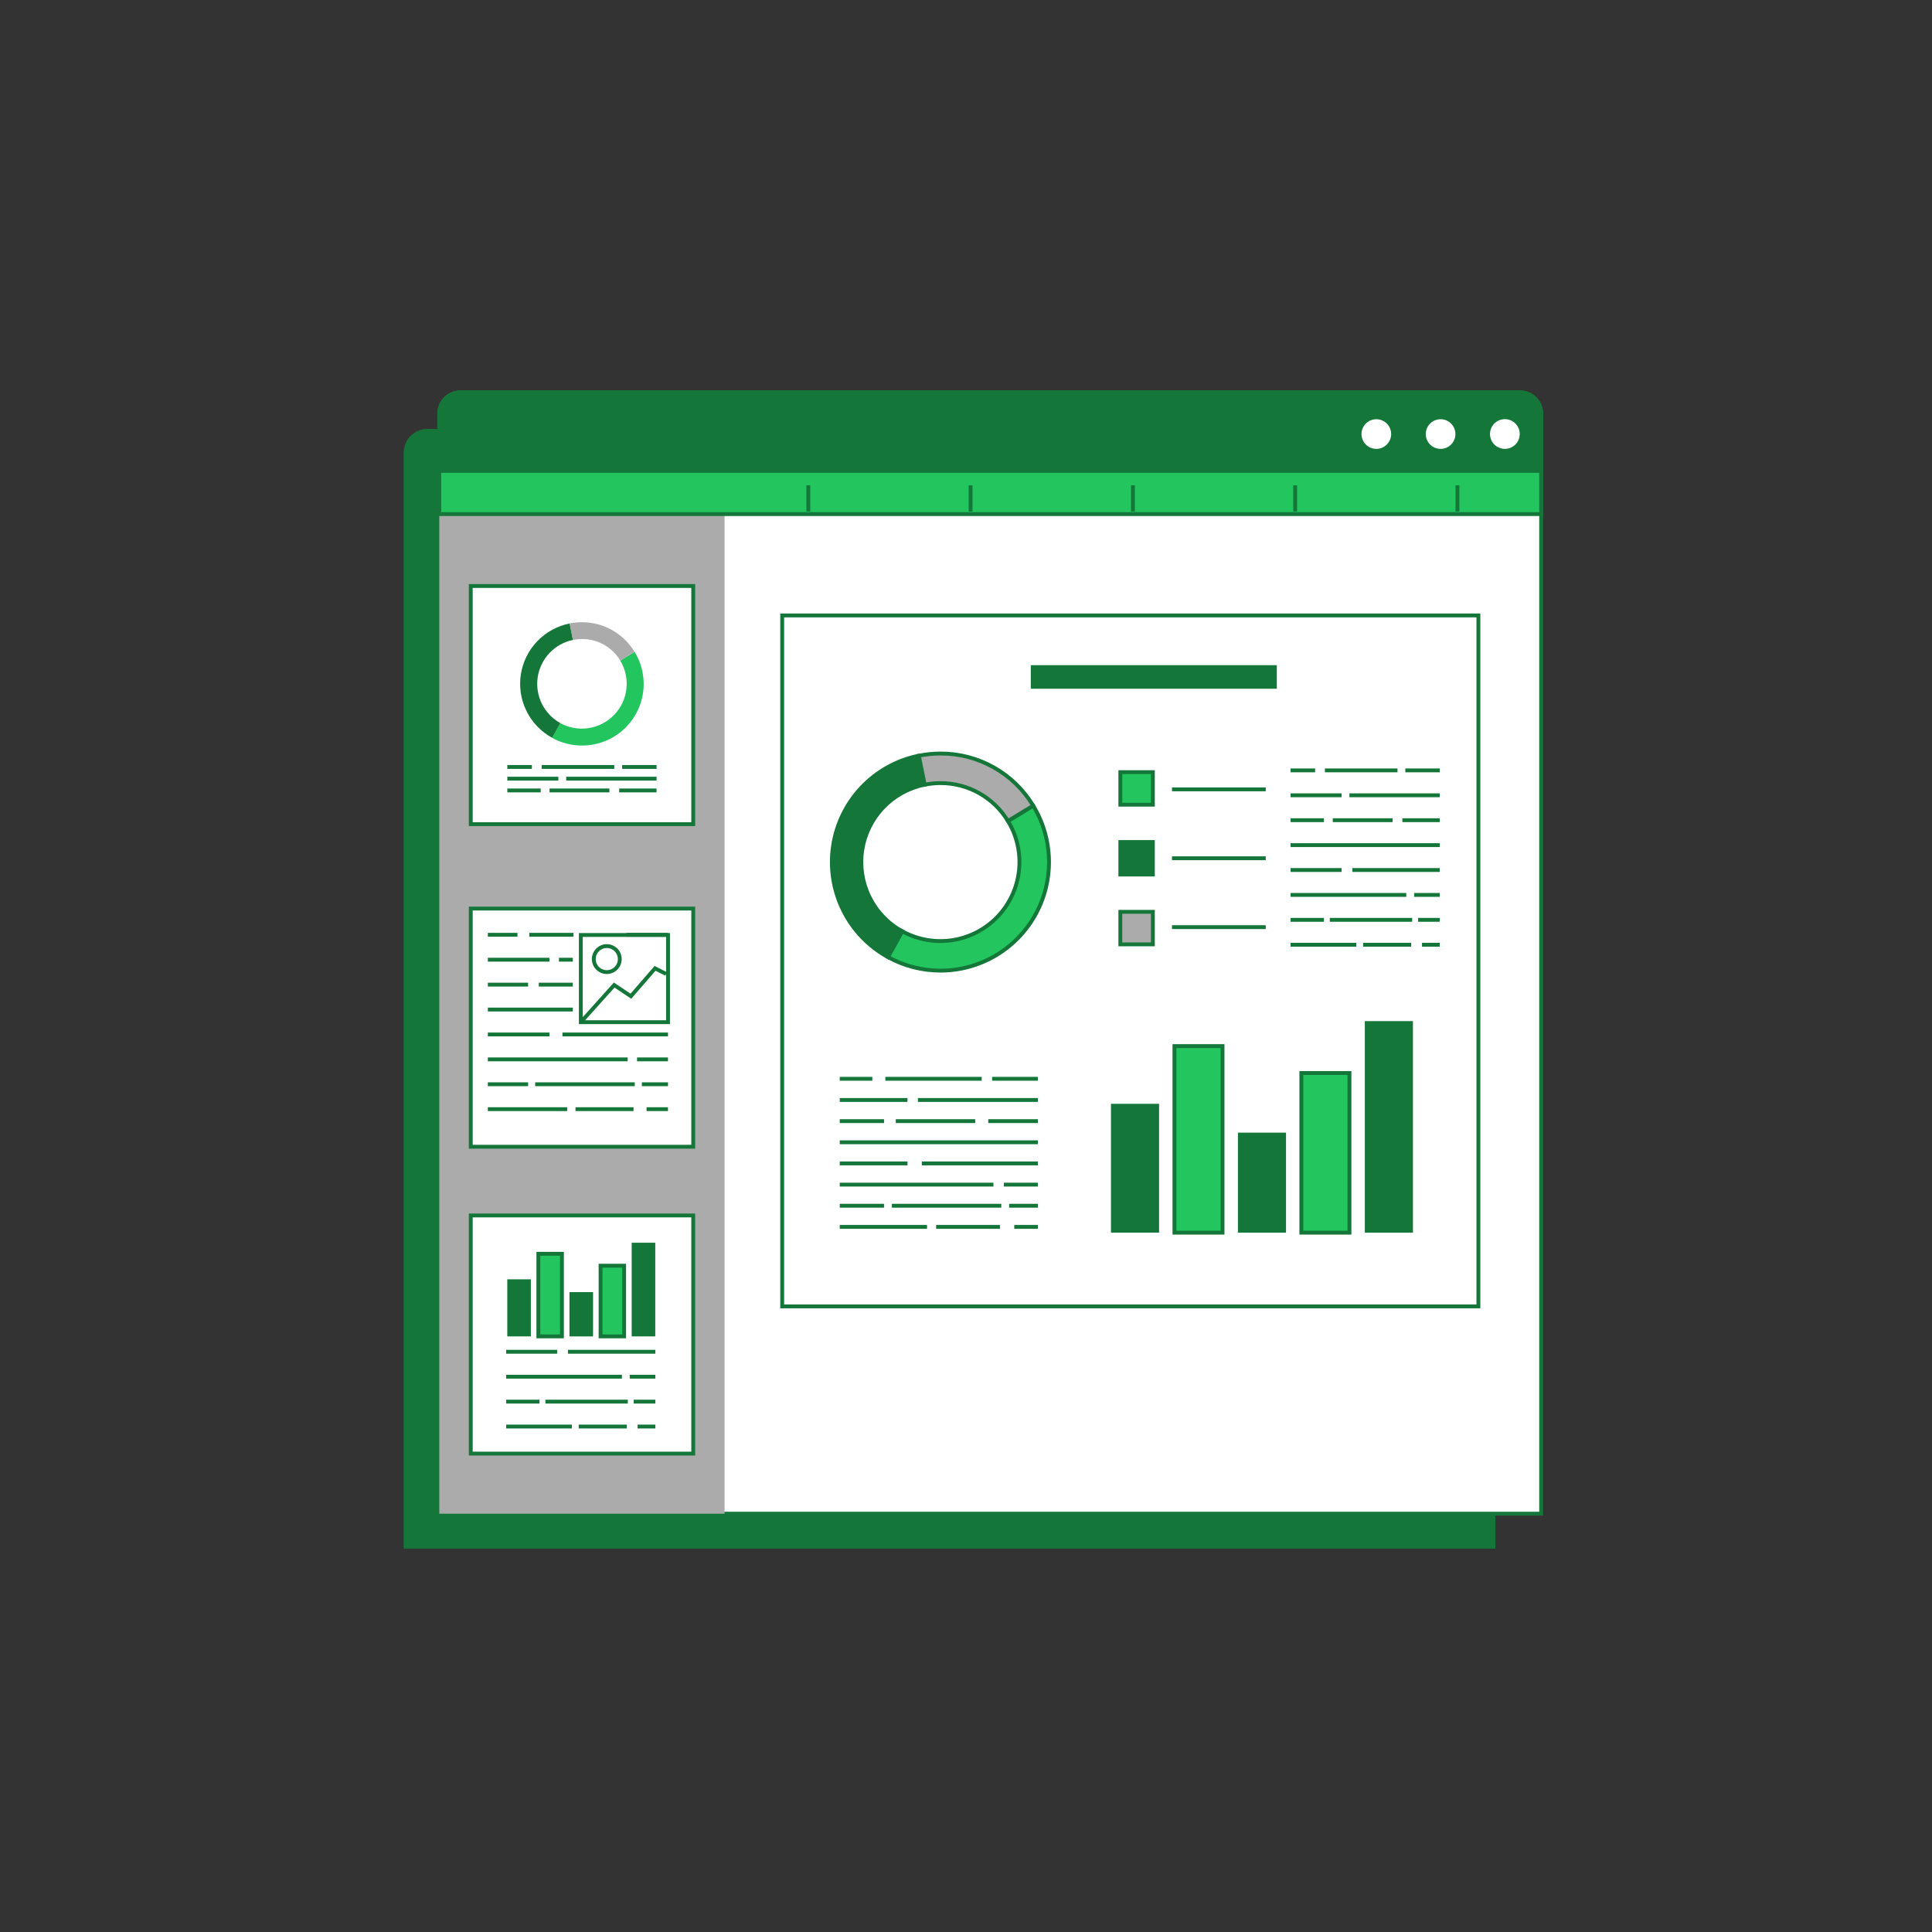 <svg width="131" height="131" viewBox="0 0 131 131" fill="none" xmlns="http://www.w3.org/2000/svg">
<rect x="0" y="0" width="131" height="131" fill="#333333" stroke="none"/>
<path d="M28.986 29.215H101.265V104.875H27.5V30.698C27.5 30.304 27.657 29.926 27.935 29.647C28.214 29.369 28.592 29.212 28.986 29.212V29.215Z" fill="#147638" stroke="#147638" stroke-width="0.261" stroke-miterlimit="10"/>
<path d="M31.221 26.607H103.064C103.445 26.607 103.809 26.758 104.078 27.027C104.347 27.296 104.498 27.661 104.498 28.041V102.637H29.787V28.041C29.787 27.661 29.938 27.296 30.207 27.027C30.476 26.758 30.841 26.607 31.221 26.607Z" fill="white" stroke="#147638" stroke-width="0.261" stroke-miterlimit="10"/>
<path d="M31.221 26.607H47.696C48.076 26.607 48.441 26.758 48.71 27.027C48.979 27.296 49.13 27.661 49.13 28.041V102.637H29.787V28.041C29.787 27.661 29.938 27.296 30.207 27.027C30.476 26.758 30.841 26.607 31.221 26.607Z" fill="#ABABAB"/>
<path d="M31.221 26.607H103.064C103.445 26.607 103.809 26.758 104.078 27.027C104.347 27.296 104.498 27.661 104.498 28.041V34.859H29.787V28.041C29.787 27.661 29.938 27.296 30.207 27.027C30.476 26.758 30.841 26.607 31.221 26.607Z" fill="#22C55E" stroke="#147638" stroke-width="0.261" stroke-miterlimit="10"/>
<path d="M31.221 26.607H103.064C103.445 26.607 103.809 26.758 104.078 27.027C104.347 27.296 104.498 27.661 104.498 28.041V31.931H29.787V28.041C29.787 27.661 29.938 27.296 30.207 27.027C30.476 26.758 30.841 26.607 31.221 26.607Z" fill="#147638" stroke="#147638" stroke-width="0.261" stroke-miterlimit="10"/>
<path d="M94.459 29.431C94.459 29.206 94.392 28.986 94.267 28.799C94.142 28.612 93.965 28.466 93.757 28.381C93.55 28.294 93.321 28.272 93.1 28.316C92.88 28.36 92.677 28.468 92.519 28.627C92.359 28.786 92.251 28.988 92.207 29.209C92.163 29.429 92.186 29.658 92.272 29.866C92.358 30.073 92.504 30.251 92.691 30.376C92.878 30.501 93.097 30.567 93.322 30.567C93.624 30.567 93.912 30.447 94.125 30.234C94.338 30.021 94.458 29.732 94.459 29.431Z" fill="white" stroke="#147638" stroke-width="0.261" stroke-miterlimit="10"/>
<path d="M98.816 29.431C98.816 29.206 98.75 28.986 98.625 28.799C98.5 28.612 98.322 28.466 98.115 28.381C97.907 28.294 97.678 28.272 97.458 28.316C97.237 28.36 97.035 28.468 96.876 28.627C96.717 28.786 96.609 28.988 96.565 29.209C96.521 29.429 96.543 29.658 96.629 29.866C96.716 30.073 96.861 30.251 97.048 30.376C97.235 30.501 97.455 30.567 97.68 30.567C97.981 30.567 98.27 30.447 98.483 30.234C98.696 30.021 98.816 29.732 98.816 29.431Z" fill="white" stroke="#147638" stroke-width="0.261" stroke-miterlimit="10"/>
<path d="M103.177 29.43C103.178 29.205 103.111 28.985 102.986 28.797C102.861 28.609 102.684 28.463 102.476 28.376C102.267 28.289 102.038 28.267 101.817 28.31C101.596 28.354 101.393 28.462 101.233 28.621C101.073 28.781 100.965 28.984 100.921 29.205C100.876 29.426 100.899 29.655 100.985 29.863C101.071 30.072 101.217 30.25 101.405 30.375C101.592 30.5 101.812 30.567 102.038 30.567C102.339 30.567 102.629 30.448 102.842 30.235C103.056 30.021 103.176 29.732 103.177 29.43Z" fill="white" stroke="#147638" stroke-width="0.261" stroke-miterlimit="10"/>
<path d="M54.809 34.682V32.906" stroke="#147638" stroke-width="0.261" stroke-miterlimit="10"/>
<path d="M65.811 34.682V32.906" stroke="#147638" stroke-width="0.261" stroke-miterlimit="10"/>
<path d="M76.818 34.682V32.906" stroke="#147638" stroke-width="0.261" stroke-miterlimit="10"/>
<path d="M87.82 34.682V32.906" stroke="#147638" stroke-width="0.261" stroke-miterlimit="10"/>
<path d="M98.822 34.682V32.906" stroke="#147638" stroke-width="0.261" stroke-miterlimit="10"/>
<path d="M100.243 41.729H53.037V88.58H100.243V41.729Z" fill="white" stroke="#147638" stroke-width="0.261" stroke-miterlimit="10"/>
<path d="M79.469 53.523H85.825" stroke="#147638" stroke-width="0.261" stroke-miterlimit="10"/>
<path d="M79.469 58.195H85.825" stroke="#147638" stroke-width="0.261" stroke-miterlimit="10"/>
<path d="M79.469 62.865H85.825" stroke="#147638" stroke-width="0.261" stroke-miterlimit="10"/>
<path d="M67.272 73.148H70.371" stroke="#147638" stroke-width="0.261" stroke-miterlimit="10"/>
<path d="M60.031 73.148H66.565" stroke="#147638" stroke-width="0.261" stroke-miterlimit="10"/>
<path d="M56.94 73.148H59.148" stroke="#147638" stroke-width="0.261" stroke-miterlimit="10"/>
<path d="M62.24 74.584H70.372" stroke="#147638" stroke-width="0.261" stroke-miterlimit="10"/>
<path d="M56.94 74.584H61.533" stroke="#147638" stroke-width="0.261" stroke-miterlimit="10"/>
<path d="M67.01 76.018H70.373" stroke="#147638" stroke-width="0.261" stroke-miterlimit="10"/>
<path d="M60.738 76.018H66.125" stroke="#147638" stroke-width="0.261" stroke-miterlimit="10"/>
<path d="M56.94 76.018H59.943" stroke="#147638" stroke-width="0.261" stroke-miterlimit="10"/>
<path d="M56.94 77.452H70.372" stroke="#147638" stroke-width="0.261" stroke-miterlimit="10"/>
<path d="M62.504 78.886H70.372" stroke="#147638" stroke-width="0.261" stroke-miterlimit="10"/>
<path d="M56.94 78.886H61.533" stroke="#147638" stroke-width="0.261" stroke-miterlimit="10"/>
<path d="M68.066 80.323H70.371" stroke="#147638" stroke-width="0.261" stroke-miterlimit="10"/>
<path d="M56.94 80.323H67.36" stroke="#147638" stroke-width="0.261" stroke-miterlimit="10"/>
<path d="M68.424 81.756H70.374" stroke="#147638" stroke-width="0.261" stroke-miterlimit="10"/>
<path d="M60.473 81.756H67.893" stroke="#147638" stroke-width="0.261" stroke-miterlimit="10"/>
<path d="M56.94 81.756H59.943" stroke="#147638" stroke-width="0.261" stroke-miterlimit="10"/>
<path d="M68.773 83.19H70.372" stroke="#147638" stroke-width="0.261" stroke-miterlimit="10"/>
<path d="M63.475 83.19H67.802" stroke="#147638" stroke-width="0.261" stroke-miterlimit="10"/>
<path d="M56.94 83.19H62.858" stroke="#147638" stroke-width="0.261" stroke-miterlimit="10"/>
<path d="M95.289 52.236H97.623" stroke="#147638" stroke-width="0.261" stroke-miterlimit="10"/>
<path d="M89.836 52.236H94.758" stroke="#147638" stroke-width="0.261" stroke-miterlimit="10"/>
<path d="M87.508 52.236H89.171" stroke="#147638" stroke-width="0.261" stroke-miterlimit="10"/>
<path d="M91.498 53.925H97.622" stroke="#147638" stroke-width="0.261" stroke-miterlimit="10"/>
<path d="M87.508 53.925H90.968" stroke="#147638" stroke-width="0.261" stroke-miterlimit="10"/>
<path d="M95.088 55.614H97.622" stroke="#147638" stroke-width="0.261" stroke-miterlimit="10"/>
<path d="M90.369 55.614H94.426" stroke="#147638" stroke-width="0.261" stroke-miterlimit="10"/>
<path d="M87.508 55.614H89.768" stroke="#147638" stroke-width="0.261" stroke-miterlimit="10"/>
<path d="M87.508 57.304H97.624" stroke="#147638" stroke-width="0.261" stroke-miterlimit="10"/>
<path d="M91.695 58.991H97.621" stroke="#147638" stroke-width="0.261" stroke-miterlimit="10"/>
<path d="M87.508 58.991H90.968" stroke="#147638" stroke-width="0.261" stroke-miterlimit="10"/>
<path d="M95.887 60.68H97.623" stroke="#147638" stroke-width="0.261" stroke-miterlimit="10"/>
<path d="M87.508 60.68H95.355" stroke="#147638" stroke-width="0.261" stroke-miterlimit="10"/>
<path d="M96.152 62.37H97.623" stroke="#147638" stroke-width="0.261" stroke-miterlimit="10"/>
<path d="M90.166 62.37H95.753" stroke="#147638" stroke-width="0.261" stroke-miterlimit="10"/>
<path d="M87.508 62.37H89.768" stroke="#147638" stroke-width="0.261" stroke-miterlimit="10"/>
<path d="M96.42 64.059H97.622" stroke="#147638" stroke-width="0.261" stroke-miterlimit="10"/>
<path d="M92.428 64.059H95.687" stroke="#147638" stroke-width="0.261" stroke-miterlimit="10"/>
<path d="M87.508 64.059H91.963" stroke="#147638" stroke-width="0.261" stroke-miterlimit="10"/>
<path d="M63.769 65.814C62.523 65.814 61.297 65.498 60.205 64.896L61.175 63.142C62.209 63.713 63.402 63.926 64.57 63.749C65.738 63.572 66.814 63.014 67.632 62.162C68.45 61.309 68.963 60.211 69.092 59.037C69.221 57.862 68.958 56.679 68.345 55.669L70.055 54.627C70.734 55.742 71.104 57.019 71.127 58.325C71.15 59.631 70.825 60.92 70.185 62.059C69.545 63.198 68.613 64.146 67.486 64.806C66.358 65.466 65.076 65.814 63.769 65.814Z" fill="#22C55E" stroke="#147638" stroke-width="0.261" stroke-miterlimit="10"/>
<path d="M60.204 64.896C58.887 64.168 57.825 63.053 57.16 61.702C56.496 60.351 56.261 58.829 56.489 57.341C56.716 55.853 57.394 54.47 58.431 53.379C59.469 52.288 60.815 51.542 62.29 51.24L62.686 53.206C61.613 53.425 60.633 53.968 59.878 54.761C59.123 55.555 58.63 56.56 58.464 57.643C58.298 58.726 58.468 59.833 58.951 60.816C59.433 61.799 60.206 62.611 61.164 63.142L60.204 64.896Z" fill="#147638" stroke="#147638" stroke-width="0.261" stroke-miterlimit="10"/>
<path d="M68.344 55.669C67.868 54.883 67.197 54.233 66.395 53.782C65.594 53.332 64.69 53.096 63.771 53.099C63.411 53.099 63.052 53.135 62.699 53.206L62.303 51.24C62.786 51.143 63.278 51.094 63.771 51.094C65.034 51.089 66.278 51.413 67.379 52.032C68.481 52.651 69.403 53.545 70.056 54.627L68.344 55.669Z" fill="#ABABAB" stroke="#147638" stroke-width="0.261" stroke-miterlimit="10"/>
<path d="M78.171 52.355H75.965V54.561H78.171V52.355Z" fill="#22C55E" stroke="#147638" stroke-width="0.261" stroke-miterlimit="10"/>
<path d="M78.171 57.093H75.965V59.298H78.171V57.093Z" fill="#147638" stroke="#147638" stroke-width="0.261" stroke-miterlimit="10"/>
<path d="M78.171 61.827H75.965V64.033H78.171V61.827Z" fill="#ABABAB" stroke="#147638" stroke-width="0.261" stroke-miterlimit="10"/>
<path d="M78.592 74.845H75.33V83.581H78.592V74.845Z" fill="#147638"/>
<path d="M82.894 70.931H79.633V83.581H82.894V70.931Z" fill="#22C55E" stroke="#147638" stroke-width="0.261" stroke-miterlimit="10"/>
<path d="M87.199 76.8H83.938V83.582H87.199V76.8Z" fill="#147638"/>
<path d="M91.5 72.756H88.238V83.581H91.5V72.756Z" fill="#22C55E" stroke="#147638" stroke-width="0.261" stroke-miterlimit="10"/>
<path d="M95.805 69.237H92.543V83.582H95.805V69.237Z" fill="#147638"/>
<path d="M86.575 45.102H69.894V46.7H86.575V45.102Z" fill="#147638"/>
<path d="M47.005 39.734H31.92V55.883H47.005V39.734Z" fill="white" stroke="#147638" stroke-width="0.261" stroke-miterlimit="10"/>
<path d="M39.457 50.551C38.749 50.551 38.053 50.372 37.434 50.03L37.986 49.029C38.573 49.351 39.249 49.471 39.911 49.37C40.573 49.269 41.183 48.952 41.646 48.469C42.11 47.987 42.401 47.364 42.475 46.699C42.55 46.034 42.402 45.363 42.056 44.79L43.029 44.198C43.417 44.831 43.63 45.557 43.644 46.3C43.658 47.043 43.474 47.776 43.11 48.424C42.745 49.072 42.215 49.611 41.573 49.985C40.93 50.359 40.2 50.554 39.457 50.551Z" fill="#22C55E"/>
<path d="M37.44 50.027C36.687 49.616 36.08 48.984 35.7 48.215C35.32 47.447 35.186 46.58 35.316 45.732C35.446 44.885 35.834 44.098 36.428 43.48C37.021 42.861 37.79 42.439 38.631 42.273L38.855 43.389C38.247 43.514 37.691 43.823 37.263 44.273C36.835 44.723 36.556 45.294 36.461 45.908C36.367 46.522 36.463 47.15 36.736 47.708C37.01 48.266 37.447 48.727 37.99 49.029L37.44 50.027Z" fill="#147638"/>
<path d="M42.06 44.789C41.789 44.341 41.407 43.97 40.95 43.714C40.492 43.458 39.977 43.325 39.453 43.329C39.249 43.33 39.045 43.35 38.845 43.389L38.621 42.273C38.895 42.218 39.173 42.19 39.453 42.19C40.171 42.188 40.877 42.371 41.503 42.723C42.129 43.075 42.653 43.583 43.025 44.197L42.06 44.789Z" fill="#ABABAB"/>
<path d="M42.185 52.004H44.519" stroke="#147638" stroke-width="0.261" stroke-miterlimit="10"/>
<path d="M36.728 52.004H41.651" stroke="#147638" stroke-width="0.261" stroke-miterlimit="10"/>
<path d="M34.4 52.004H36.064" stroke="#147638" stroke-width="0.261" stroke-miterlimit="10"/>
<path d="M38.393 52.798H44.517" stroke="#147638" stroke-width="0.261" stroke-miterlimit="10"/>
<path d="M34.4 52.798H37.86" stroke="#147638" stroke-width="0.261" stroke-miterlimit="10"/>
<path d="M41.984 53.596H44.516" stroke="#147638" stroke-width="0.261" stroke-miterlimit="10"/>
<path d="M37.262 53.596H41.321" stroke="#147638" stroke-width="0.261" stroke-miterlimit="10"/>
<path d="M34.4 53.596H36.663" stroke="#147638" stroke-width="0.261" stroke-miterlimit="10"/>
<path d="M47.005 61.606H31.92V77.755H47.005V61.606Z" fill="white" stroke="#147638" stroke-width="0.261" stroke-miterlimit="10"/>
<path d="M42.475 63.384H45.293" stroke="#147638" stroke-width="0.261" stroke-miterlimit="10"/>
<path d="M35.887 63.384H38.885" stroke="#147638" stroke-width="0.261" stroke-miterlimit="10"/>
<path d="M33.078 63.384H35.086" stroke="#147638" stroke-width="0.261" stroke-miterlimit="10"/>
<path d="M37.898 65.073H38.84" stroke="#147638" stroke-width="0.261" stroke-miterlimit="10"/>
<path d="M33.078 65.073H37.255" stroke="#147638" stroke-width="0.261" stroke-miterlimit="10"/>
<path d="M36.531 66.763H38.839" stroke="#147638" stroke-width="0.261" stroke-miterlimit="10"/>
<path d="M33.078 66.763H35.808" stroke="#147638" stroke-width="0.261" stroke-miterlimit="10"/>
<path d="M33.078 68.452H38.84" stroke="#147638" stroke-width="0.261" stroke-miterlimit="10"/>
<path d="M38.137 70.142H45.293" stroke="#147638" stroke-width="0.261" stroke-miterlimit="10"/>
<path d="M33.078 70.142H37.255" stroke="#147638" stroke-width="0.261" stroke-miterlimit="10"/>
<path d="M43.195 71.831H45.291" stroke="#147638" stroke-width="0.261" stroke-miterlimit="10"/>
<path d="M33.078 71.831H42.558" stroke="#147638" stroke-width="0.261" stroke-miterlimit="10"/>
<path d="M43.522 73.518H45.294" stroke="#147638" stroke-width="0.261" stroke-miterlimit="10"/>
<path d="M36.289 73.518H43.039" stroke="#147638" stroke-width="0.261" stroke-miterlimit="10"/>
<path d="M33.078 73.518H35.808" stroke="#147638" stroke-width="0.261" stroke-miterlimit="10"/>
<path d="M43.84 75.207H45.292" stroke="#147638" stroke-width="0.261" stroke-miterlimit="10"/>
<path d="M39.022 75.207H42.958" stroke="#147638" stroke-width="0.261" stroke-miterlimit="10"/>
<path d="M33.078 75.207H38.459" stroke="#147638" stroke-width="0.261" stroke-miterlimit="10"/>
<path d="M45.296 63.397H39.383V69.309H45.296V63.397Z" stroke="#147638" stroke-width="0.261" stroke-miterlimit="10"/>
<path d="M39.383 69.308L41.646 66.792L42.777 67.548L44.415 65.66L45.168 66.038" stroke="#147638" stroke-width="0.261" stroke-miterlimit="10"/>
<path d="M41.143 65.913C41.63 65.913 42.024 65.518 42.024 65.032C42.024 64.545 41.63 64.15 41.143 64.15C40.656 64.15 40.262 64.545 40.262 65.032C40.262 65.518 40.656 65.913 41.143 65.913Z" stroke="#147638" stroke-width="0.261" stroke-miterlimit="10"/>
<path d="M47.005 82.414H31.92V98.562H47.005V82.414Z" fill="white" stroke="#147638" stroke-width="0.261" stroke-miterlimit="10"/>
<path d="M38.51 91.658H44.436" stroke="#147638" stroke-width="0.261" stroke-miterlimit="10"/>
<path d="M34.32 91.658H37.777" stroke="#147638" stroke-width="0.261" stroke-miterlimit="10"/>
<path d="M42.699 93.348H44.436" stroke="#147638" stroke-width="0.261" stroke-miterlimit="10"/>
<path d="M34.32 93.348H42.168" stroke="#147638" stroke-width="0.261" stroke-miterlimit="10"/>
<path d="M42.967 95.038H44.437" stroke="#147638" stroke-width="0.261" stroke-miterlimit="10"/>
<path d="M36.98 95.038H42.568" stroke="#147638" stroke-width="0.261" stroke-miterlimit="10"/>
<path d="M34.32 95.038H36.581" stroke="#147638" stroke-width="0.261" stroke-miterlimit="10"/>
<path d="M43.232 96.727H44.437" stroke="#147638" stroke-width="0.261" stroke-miterlimit="10"/>
<path d="M39.24 96.727H42.499" stroke="#147638" stroke-width="0.261" stroke-miterlimit="10"/>
<path d="M34.32 96.727H38.776" stroke="#147638" stroke-width="0.261" stroke-miterlimit="10"/>
<path d="M35.995 86.745H34.397V90.614H35.995V86.745Z" fill="#147638"/>
<path d="M38.102 85.013H36.504V90.613H38.102V85.013Z" fill="#22C55E" stroke="#147638" stroke-width="0.261" stroke-miterlimit="10"/>
<path d="M40.212 87.612H38.613V90.616H40.212V87.612Z" fill="#147638"/>
<path d="M42.319 85.821H40.721V90.613H42.319V85.821Z" fill="#22C55E" stroke="#147638" stroke-width="0.261" stroke-miterlimit="10"/>
<path d="M44.43 84.263H42.832V90.614H44.43V84.263Z" fill="#147638"/>
</svg>

